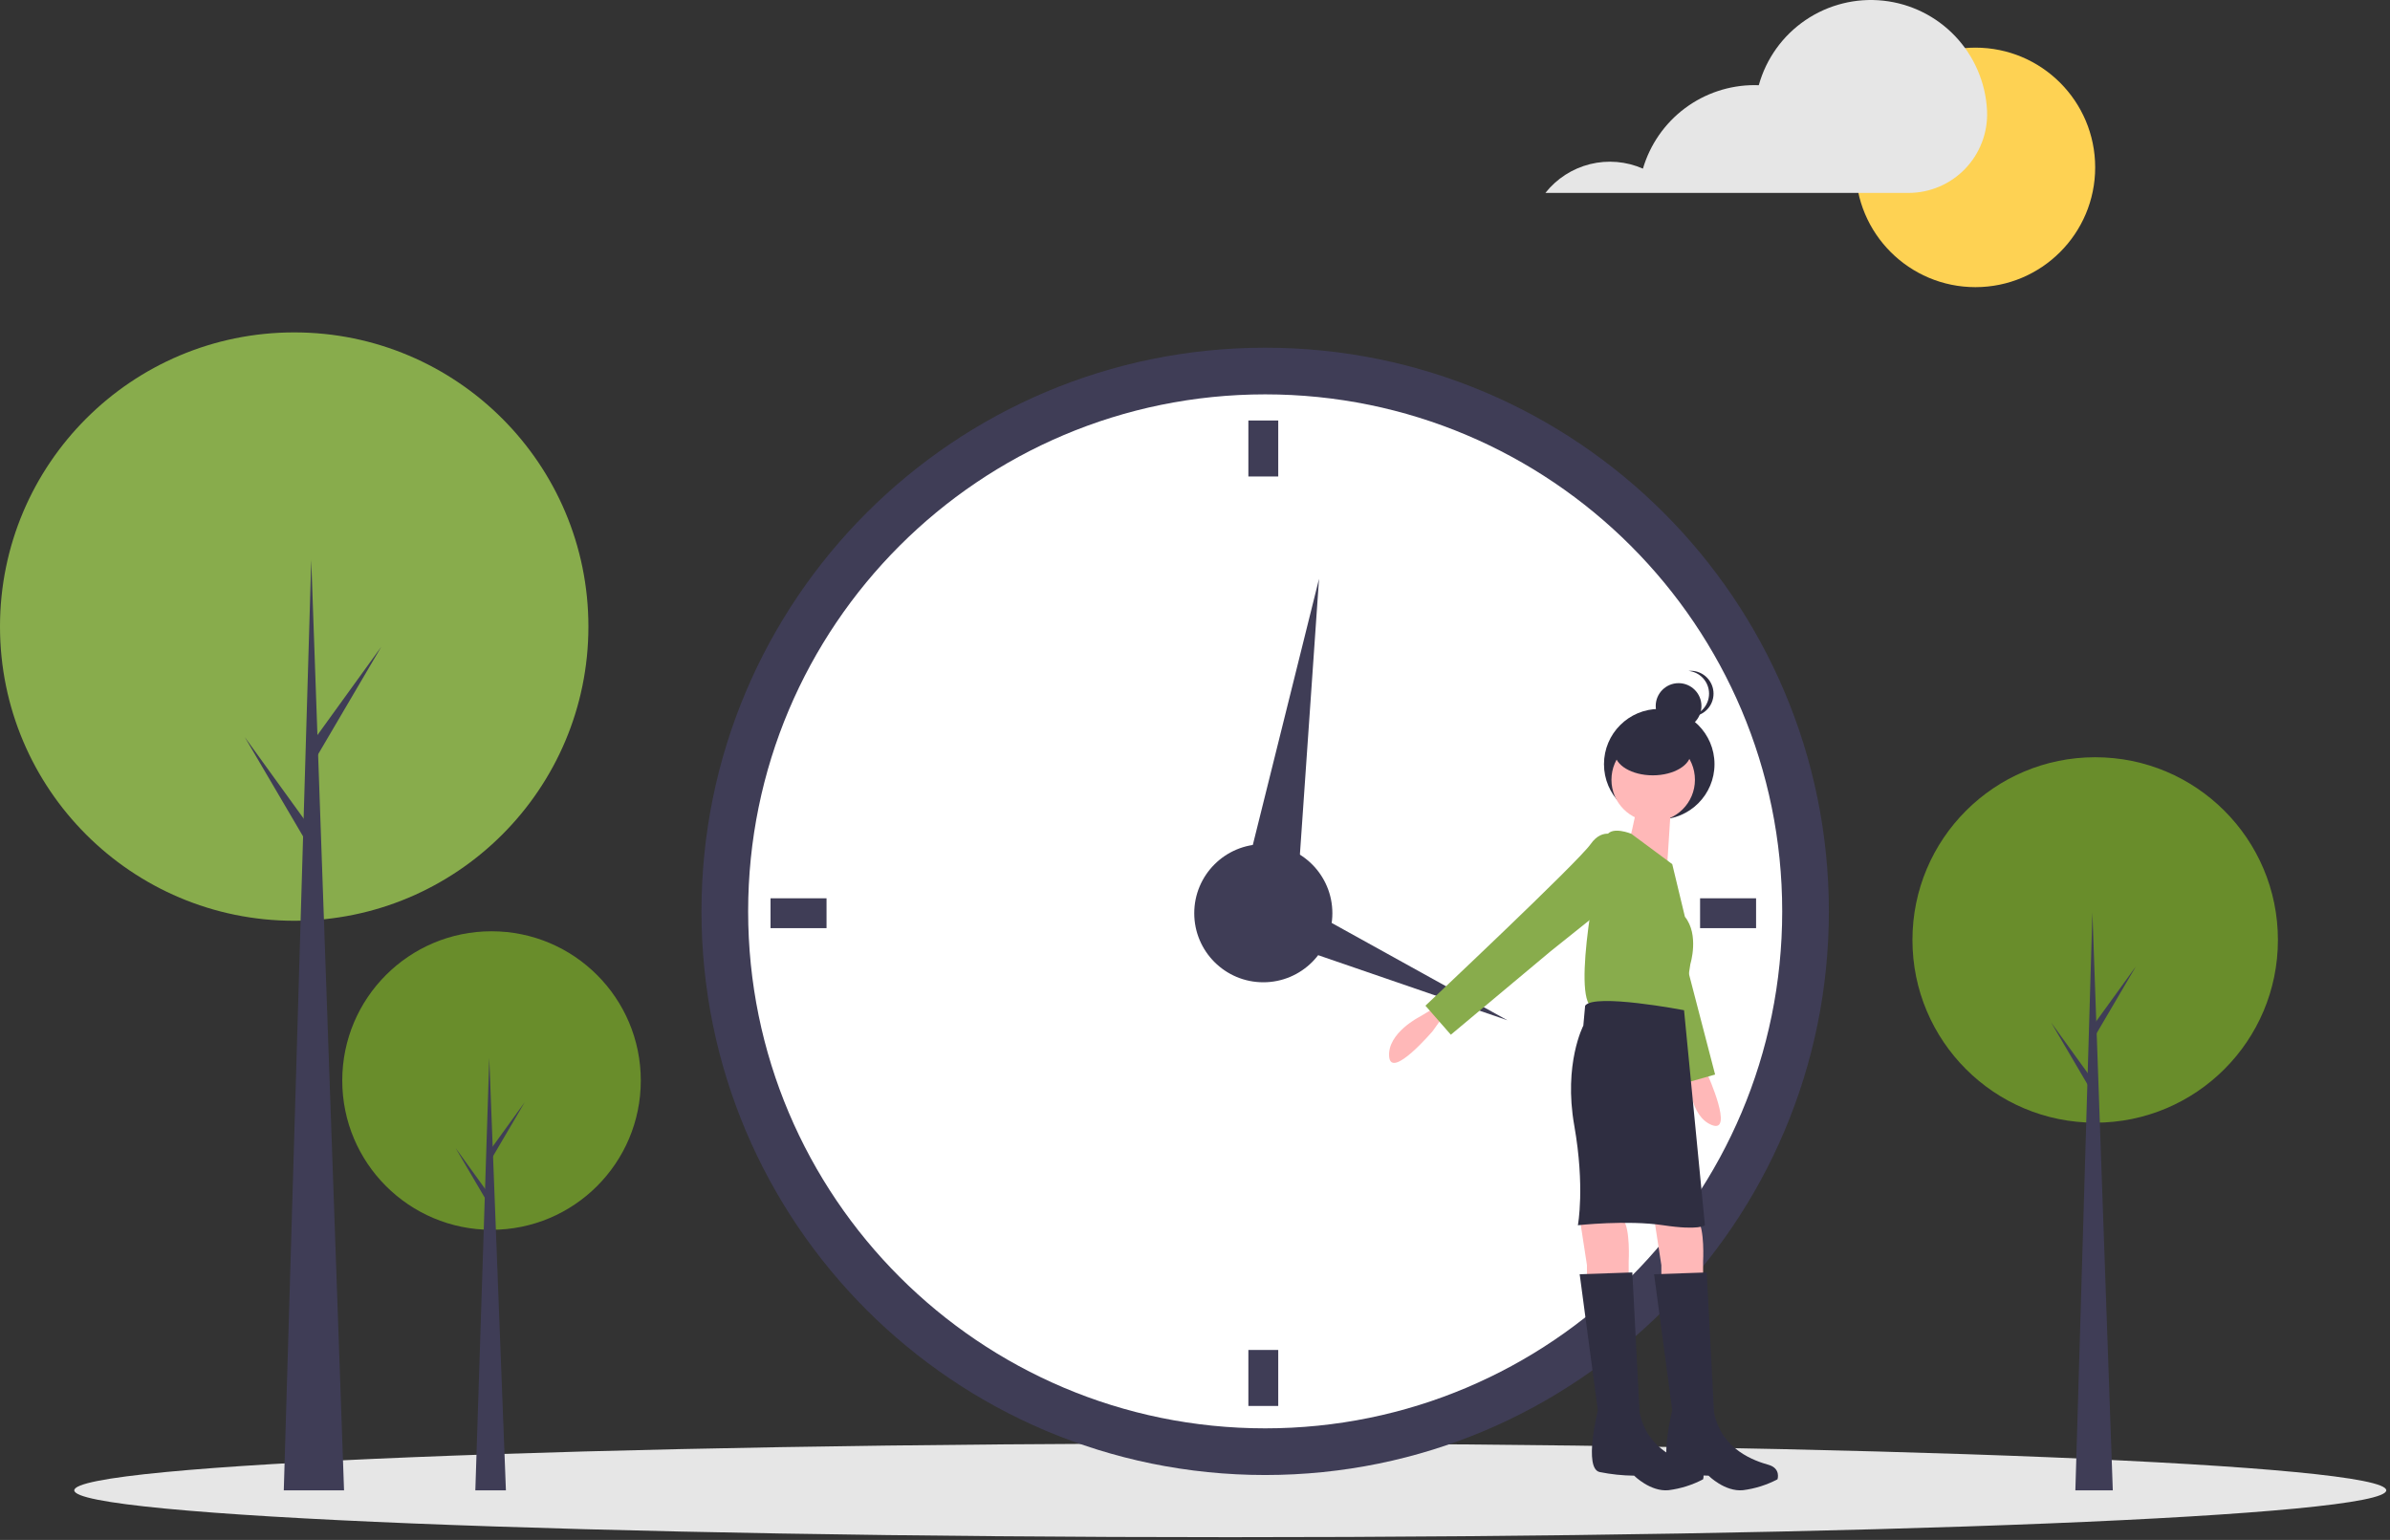 <svg width="613" height="395" viewBox="0 0 613 395" fill="none" xmlns="http://www.w3.org/2000/svg">
<rect x="0" y="0" width="613" height="395" fill="#333333" stroke="none"/>
<g clip-path="url(#clip0_213_2362)">
<path d="M315.548 394.296C479.298 394.296 612.044 388.914 612.044 382.276C612.044 375.637 479.298 370.256 315.548 370.256C151.798 370.256 19.052 375.637 19.052 382.276C19.052 388.914 151.798 394.296 315.548 394.296Z" fill="#E6E6E6"/>
<path d="M324.499 378.348C404.348 378.348 469.079 313.618 469.079 233.768C469.079 153.919 404.348 89.189 324.499 89.189C244.65 89.189 179.919 153.919 179.919 233.768C179.919 313.618 244.65 378.348 324.499 378.348Z" fill="#3F3D56"/>
<path d="M324.498 366.378C397.737 366.378 457.109 307.006 457.109 233.767C457.109 160.528 397.737 101.156 324.498 101.156C251.259 101.156 191.887 160.528 191.887 233.767C191.887 307.006 251.259 366.378 324.498 366.378Z" fill="white"/>
<path d="M324.02 251.959C333.802 251.959 341.733 244.029 341.733 234.246C341.733 224.464 333.802 216.533 324.02 216.533C314.237 216.533 306.307 224.464 306.307 234.246C306.307 244.029 314.237 251.959 324.02 251.959Z" fill="#3F3D56"/>
<path d="M327.85 107.858H320.19V122.22H327.85V107.858Z" fill="#3F3D56"/>
<path d="M327.85 346.272H320.19V360.634H327.85V346.272Z" fill="#3F3D56"/>
<path d="M211.994 238.076V230.416H197.632V238.076H211.994Z" fill="#3F3D56"/>
<path d="M450.408 238.076V230.416H436.046V238.076H450.408Z" fill="#3F3D56"/>
<path d="M318.914 238.414L323.92 226.969L386.64 261.706L318.914 238.414Z" fill="#3F3D56"/>
<path d="M331.83 241.906L315.676 239.459L338.315 148.457L331.83 241.906Z" fill="#3F3D56"/>
<path d="M506.665 73.655C523.63 73.655 537.383 59.902 537.383 42.937C537.383 25.972 523.63 12.219 506.665 12.219C489.7 12.219 475.947 25.972 475.947 42.937C475.947 59.902 489.7 73.655 506.665 73.655Z" fill="#FED253"/>
<path d="M537.383 287.973C563.268 287.973 584.252 266.989 584.252 241.104C584.252 215.219 563.268 194.235 537.383 194.235C511.498 194.235 490.514 215.219 490.514 241.104C490.514 266.989 511.498 287.973 537.383 287.973Z" fill="#698D2B"/>
<path d="M541.901 382.275H532.301L536.677 234.045L541.901 382.275Z" fill="#3F3D56"/>
<path d="M537.524 262.138L547.83 247.88L537.383 265.667L536.254 263.691L537.524 262.138Z" fill="#3F3D56"/>
<path d="M536.394 276.538L526.089 262.28L536.536 280.067L537.665 278.091L536.394 276.538Z" fill="#3F3D56"/>
<path d="M75.459 236.18C117.134 236.18 150.918 202.396 150.918 160.721C150.918 119.046 117.134 85.262 75.459 85.262C33.784 85.262 0 119.046 0 160.721C0 202.396 33.784 236.18 75.459 236.18Z" fill="#88AC4C"/>
<path d="M88.242 382.276H72.787L79.833 143.625L88.242 382.276Z" fill="#3F3D56"/>
<path d="M81.196 188.855L97.788 165.899L80.969 194.537L79.151 191.355L81.196 188.855Z" fill="#3F3D56"/>
<path d="M79.379 212.039L62.787 189.083L79.602 217.721L81.42 214.539L79.379 212.039Z" fill="#3F3D56"/>
<path d="M369.793 261.219L367.466 264.477C367.466 264.477 356.76 277.045 356.295 270.993C355.83 264.941 364.208 260.753 364.208 260.753L368.863 257.96L369.793 261.219Z" fill="#FFB8B8"/>
<path d="M436.05 272.212L437.999 275.712C437.999 275.712 444.776 290.766 439.108 288.597C433.44 286.428 433.239 277.063 433.239 277.063L432.707 271.663L436.05 272.212Z" fill="#FFB8B8"/>
<path d="M425.571 210.189C433.398 210.189 439.744 203.843 439.744 196.016C439.744 188.188 433.398 181.843 425.571 181.843C417.743 181.843 411.398 188.188 411.398 196.016C411.398 203.843 417.743 210.189 425.571 210.189Z" fill="#2F2E41"/>
<path d="M424.252 312.42L426.114 324.52V328.244H436.82V323.589C436.82 323.589 437.285 315.211 435.42 312.883C433.555 310.555 424.252 312.42 424.252 312.42Z" fill="#FFB8B8"/>
<path d="M405.168 312.42L407.03 324.52V328.244H417.735V323.589C417.735 323.589 418.2 315.211 416.335 312.883C414.47 310.555 405.168 312.42 405.168 312.42Z" fill="#FFB8B8"/>
<path d="M412.372 215.21C412.372 215.21 408.254 217.38 411.067 222.317C413.88 227.254 430.381 278.326 430.381 278.326L439.901 275.626L431.501 243.326L426.694 223.026L412.372 215.21Z" fill="#88AC4C"/>
<path d="M424.02 210.717C429.933 210.717 434.726 205.923 434.726 200.011C434.726 194.098 429.933 189.305 424.02 189.305C418.107 189.305 413.314 194.098 413.314 200.011C413.314 205.923 418.107 210.717 424.02 210.717Z" fill="#FFB8B8"/>
<path d="M428.907 201.64L427.507 223.517L417.732 216.535C417.732 216.535 420.99 203.502 420.059 202.571L428.907 201.64Z" fill="#FFB8B8"/>
<path d="M428.907 221.655L418.377 213.855C418.377 213.855 413.547 211.878 412.15 214.205C410.753 216.532 403.772 250.977 407.495 257.493C407.495 257.493 427.51 261.682 431.695 259.355L433.557 247.255C433.557 247.255 435.884 239.808 432.157 235.155L428.907 221.655Z" fill="#88AC4C"/>
<path d="M414.943 214.673C414.943 214.673 411.219 211.88 407.961 216.535C404.703 221.19 365.604 257.961 365.604 257.961L372.12 265.408L397.72 243.997L414.011 230.964L414.943 214.673Z" fill="#88AC4C"/>
<path d="M431.933 259.124C431.933 259.124 408.892 254.702 406.565 257.96L406.1 263.08C406.1 263.08 400.98 272.855 403.773 288.68C406.566 304.505 404.704 314.28 404.704 314.28C404.704 314.28 417.272 312.88 426.581 314.28C435.89 315.68 437.287 314.28 437.287 314.28L431.933 259.124Z" fill="#2F2E41"/>
<path d="M437.751 326.384L424.251 326.849L428.906 361.759C428.906 361.759 425.182 376.654 429.371 377.585C432.283 378.173 435.244 378.484 438.215 378.516C438.215 378.516 442.404 382.705 447.059 382.24C450.15 381.845 453.146 380.899 455.903 379.447C455.903 379.447 456.834 376.654 453.576 375.723C450.318 374.792 441.476 371.999 439.612 362.223L437.751 326.384Z" fill="#2F2E41"/>
<path d="M418.666 326.384L405.166 326.849L409.821 361.759C409.821 361.759 406.097 376.654 410.286 377.585C413.198 378.173 416.159 378.484 419.13 378.516C419.13 378.516 423.319 382.705 427.974 382.24C431.065 381.845 434.061 380.899 436.818 379.447C436.818 379.447 437.749 376.654 434.491 375.723C431.233 374.792 422.391 371.999 420.527 362.223L418.666 326.384Z" fill="#2F2E41"/>
<path d="M430.53 186.963C433.769 186.963 436.395 184.338 436.395 181.098C436.395 177.859 433.769 175.233 430.53 175.233C427.291 175.233 424.665 177.859 424.665 181.098C424.665 184.338 427.291 186.963 430.53 186.963Z" fill="#2F2E41"/>
<path d="M438.349 177.922C438.349 176.472 437.812 175.074 436.842 173.997C435.872 172.92 434.538 172.24 433.096 172.089C433.299 172.068 433.503 172.057 433.707 172.057C435.249 172.077 436.721 172.703 437.805 173.801C438.888 174.899 439.496 176.379 439.496 177.921C439.496 179.463 438.888 180.944 437.805 182.041C436.721 183.139 435.249 183.766 433.707 183.786C433.503 183.785 433.299 183.775 433.096 183.754C434.538 183.602 435.872 182.923 436.842 181.846C437.812 180.769 438.349 179.371 438.349 177.922Z" fill="#2F2E41"/>
<path d="M423.923 198.876C429.322 198.876 433.698 196.25 433.698 193.011C433.698 189.771 429.322 187.146 423.923 187.146C418.524 187.146 414.148 189.771 414.148 193.011C414.148 196.25 418.524 198.876 423.923 198.876Z" fill="#2F2E41"/>
<path d="M509.636 28.151C509.237 21.092 506.344 14.404 501.472 9.279C496.601 4.155 490.067 0.927 483.037 0.172C476.007 -0.584 468.937 1.182 463.088 5.155C457.239 9.127 452.991 15.048 451.101 21.861C450.739 21.848 450.378 21.834 450.014 21.834C443.569 21.835 437.298 23.922 432.138 27.784C426.979 31.645 423.208 37.074 421.39 43.257C417.118 41.38 412.345 40.974 407.817 42.101C403.29 43.228 399.264 45.825 396.37 49.485H489.433C492.148 49.492 494.837 48.952 497.338 47.896C499.839 46.84 502.102 45.291 503.99 43.34C505.878 41.389 507.353 39.078 508.327 36.543C509.301 34.009 509.753 31.304 509.657 28.591C509.652 28.444 509.645 28.298 509.636 28.151Z" fill="#E6E6E6"/>
<path d="M126.069 315.448C147.213 315.448 164.354 298.307 164.354 277.163C164.354 256.019 147.213 238.878 126.069 238.878C104.925 238.878 87.784 256.019 87.784 277.163C87.784 298.307 104.925 315.448 126.069 315.448Z" fill="#698D2B"/>
<path d="M129.759 382.275H121.917L125.492 271.396L129.759 382.275Z" fill="#3F3D56"/>
<path d="M126.184 294.341L134.602 282.694L126.069 297.224L125.146 295.61L126.184 294.341Z" fill="#3F3D56"/>
<path d="M125.262 306.107L116.844 294.46L125.373 308.986L126.296 307.372L125.262 306.107Z" fill="#3F3D56"/>
</g>
<defs>
<clipPath id="clip0_213_2362">
<rect width="612.043" height="394.296" fill="white"/>
</clipPath>
</defs>
</svg>
